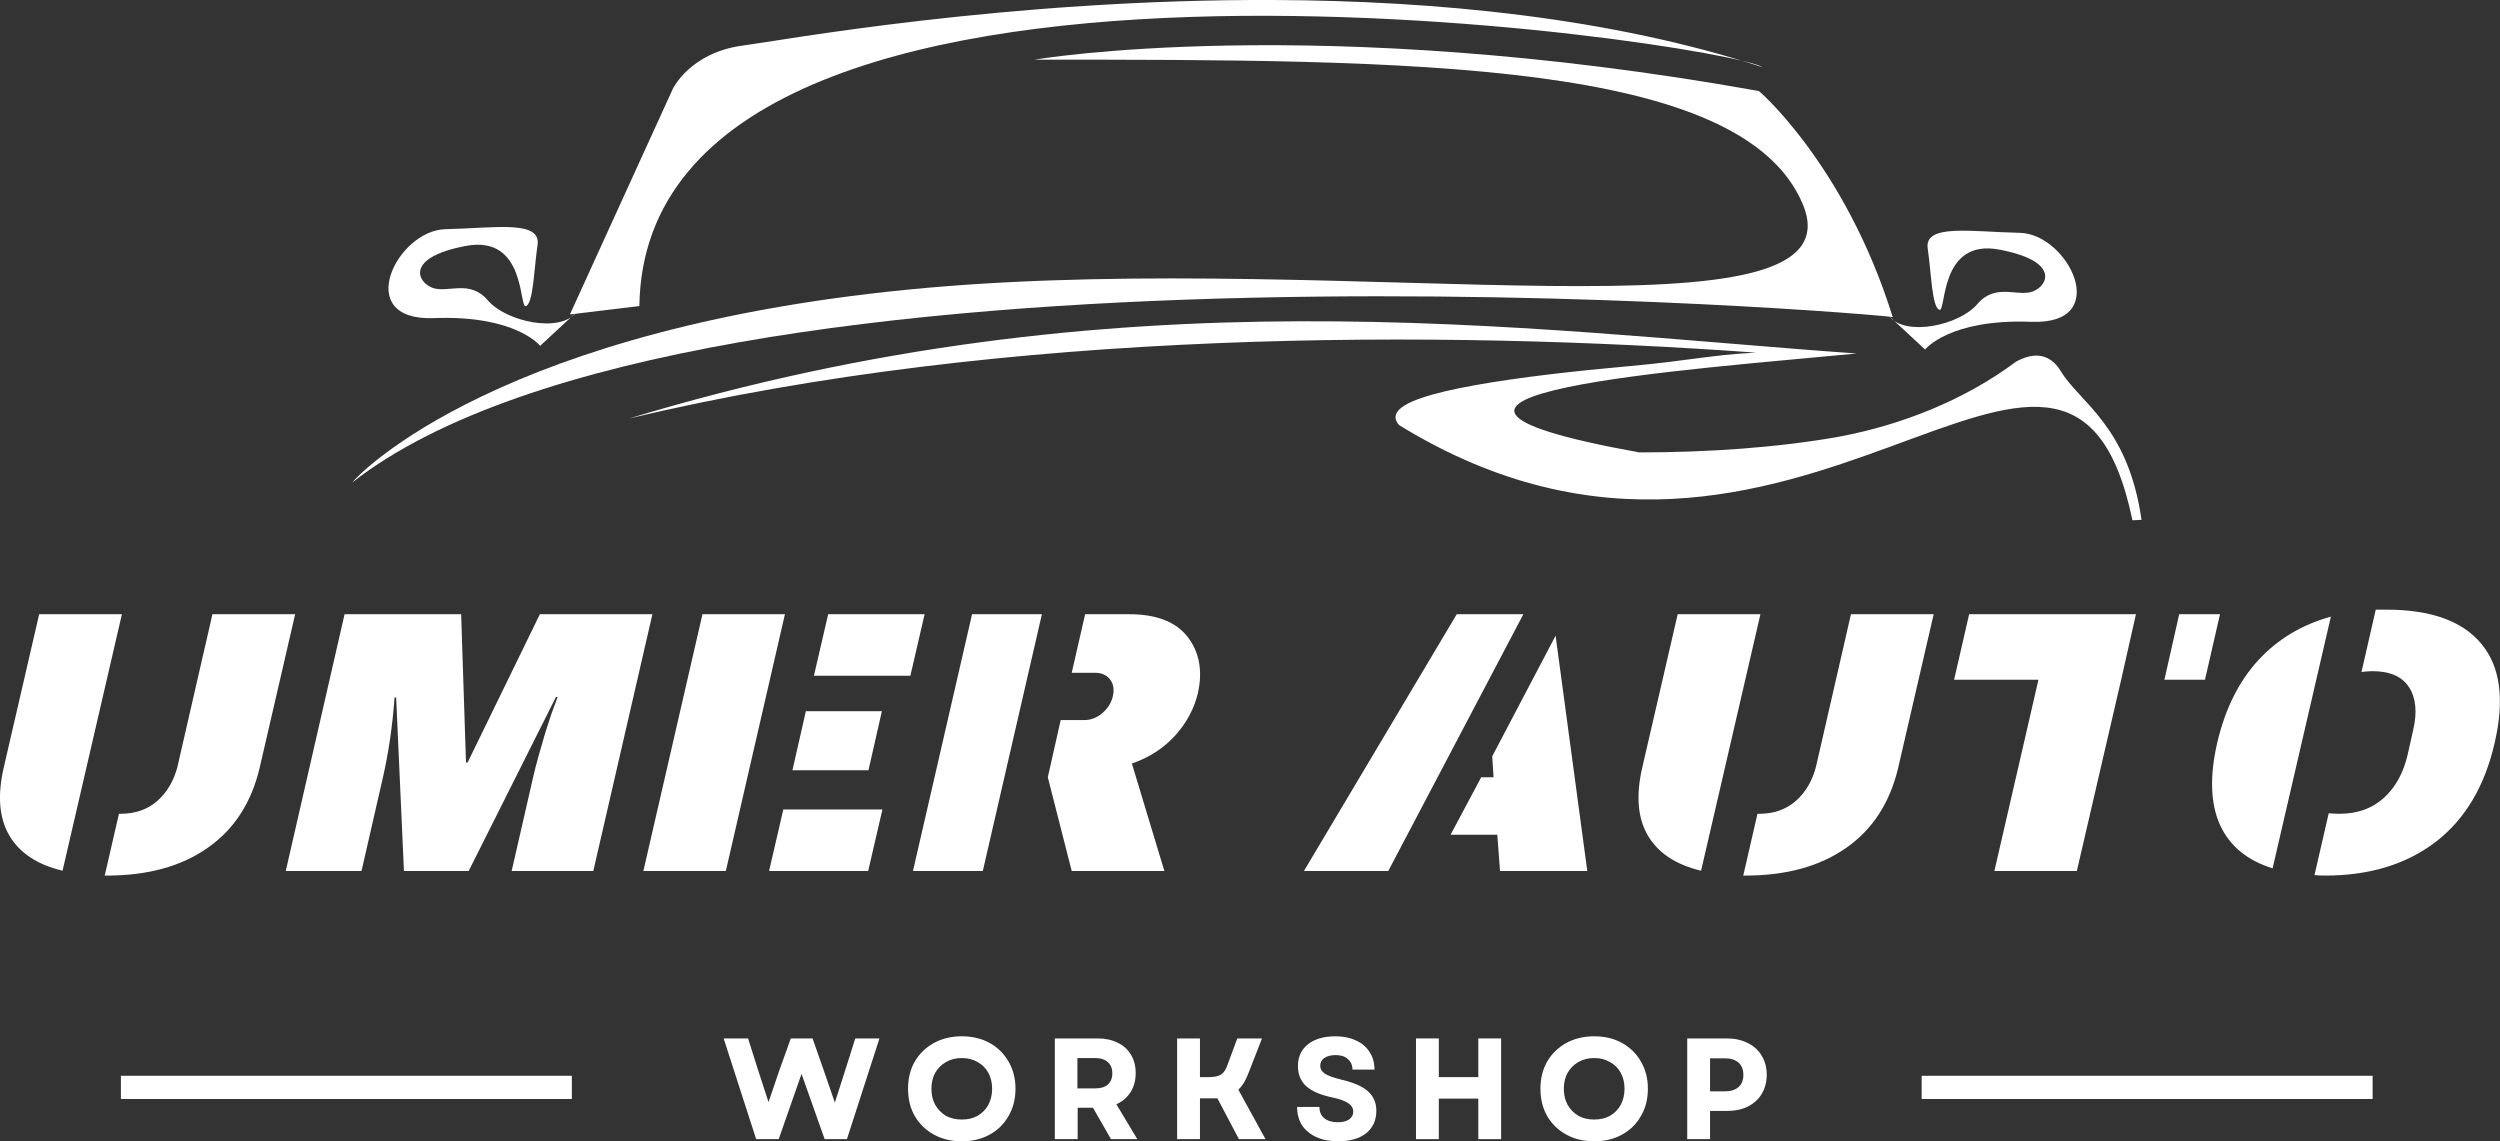 <?xml version="1.0" encoding="UTF-8"?> <svg xmlns="http://www.w3.org/2000/svg" xmlns:xlink="http://www.w3.org/1999/xlink" zoomAndPan="magnify" preserveAspectRatio="xMidYMid meet" version="1.0" viewBox="39.92 82.44 145.43 66.39"><rect x="39.92" y="82.44" width="145.43" height="66.39" fill="#333333" stroke="none"/><defs><g></g><clipPath id="ad5017b941"><path d="M 60.383 85 L 151 85 L 151 111 L 60.383 111 Z M 60.383 85 " clip-rule="nonzero"></path></clipPath><clipPath id="7c0cbc1155"><path d="M 76 101 L 164.578 101 L 164.578 113 L 76 113 Z M 76 101 " clip-rule="nonzero"></path></clipPath></defs><path fill="#ffffff" d="M 114.074 82.441 C 98.5 82.367 85.102 84.84 83.168 85.086 C 80.078 85.477 79.062 87.602 79.062 87.602 L 73.074 100.73 C 74.129 100.605 75.496 100.438 77.113 100.242 C 77.48 75.324 140.352 84.949 142.457 86.352 C 133.551 83.445 123.418 82.484 114.074 82.441 Z M 114.074 82.441 " fill-opacity="1" fill-rule="nonzero"></path><g clip-path="url(#ad5017b941)"><path fill="#ffffff" d="M 100.105 85.91 C 100.105 85.91 116.422 83.109 142.23 87.734 C 141.988 87.492 147.223 91.875 150.023 100.887 C 149.902 100.766 80.504 94.797 60.414 110.504 C 60.781 110.016 69.059 101.371 93.895 99.18 C 118.734 96.988 148.32 102.711 144.789 94.312 C 141.258 85.91 122.02 85.91 100.105 85.91 Z M 100.105 85.91 " fill-opacity="1" fill-rule="nonzero"></path></g><path fill="#ffffff" d="M 73.441 100.613 L 71.34 102.559 C 71.34 102.559 69.941 100.762 65.164 100.945 C 60.383 101.129 63 95.832 65.832 95.773 C 68.664 95.711 71.402 95.223 71.191 96.684 C 70.977 98.145 70.945 100.062 70.52 100.246 C 70.094 100.43 70.551 96.078 67.02 96.746 C 63.488 97.414 64.188 98.848 65.07 99.18 C 65.953 99.516 67.234 98.664 68.297 99.91 C 69.363 101.16 72.5 101.828 73.441 100.613 Z M 73.441 100.613 " fill-opacity="1" fill-rule="nonzero"></path><path fill="#ffffff" d="M 149.809 100.824 L 151.906 102.773 C 151.906 102.773 153.309 100.977 158.086 101.16 C 162.863 101.344 160.246 96.047 157.418 95.984 C 154.586 95.926 151.844 95.438 152.059 96.898 C 152.273 98.359 152.301 100.277 152.73 100.461 C 153.156 100.645 152.699 96.289 156.23 96.961 C 159.762 97.629 159.059 99.062 158.176 99.395 C 157.293 99.73 156.016 98.879 154.949 100.125 C 153.887 101.375 150.75 102.043 149.809 100.824 Z M 149.809 100.824 " fill-opacity="1" fill-rule="nonzero"></path><g clip-path="url(#7c0cbc1155)"><path fill="#ffffff" d="M 115.543 101.129 C 103.715 101.168 90.777 102.465 76.5 106.789 L 76.523 106.785 C 98.48 101.527 123.852 101.637 142.066 102.953 C 142.008 102.957 141.98 102.957 141.918 102.961 C 139.477 103.086 137.996 103.445 134.75 103.734 C 131.5 104.023 128.234 104.395 125.723 104.848 C 124.465 105.074 123.398 105.32 122.609 105.59 C 122.211 105.727 121.887 105.867 121.637 106.02 C 121.387 106.172 121.203 106.34 121.129 106.551 C 121.051 106.773 121.148 107.012 121.332 107.184 C 144.426 121.359 160.172 94.469 163.969 112.707 C 164.148 112.695 164.324 112.684 164.496 112.68 C 163.719 107.207 160.898 105.859 159.793 104.02 C 159.449 103.445 158.992 103.176 158.527 103.133 C 158.059 103.09 157.598 103.258 157.188 103.484 C 154.164 105.746 150.484 107.164 146.965 107.832 C 143.301 108.492 139.156 108.758 135.285 108.758 C 116.66 105.402 138.582 103.91 147.926 103.004 C 138.086 102.305 127.367 101.09 115.543 101.129 Z M 115.543 101.129 " fill-opacity="1" fill-rule="nonzero"></path></g><g fill="#ffffff" fill-opacity="1"><g transform="translate(38.84, 133.108)"><g><path d="M 18.25 -14.938 L 16.188 -6.016 C 15.707 -3.973 14.695 -2.414 13.156 -1.344 C 11.625 -0.27 9.672 0.266 7.297 0.266 C 7.254 0.266 7.211 0.266 7.172 0.266 L 8 -3.328 C 8.039 -3.328 8.07 -3.328 8.094 -3.328 C 8.945 -3.328 9.66 -3.578 10.234 -4.078 C 10.805 -4.586 11.195 -5.254 11.406 -6.078 L 13.438 -14.938 Z M 4.719 -0.016 C 3.25 -0.367 2.219 -1.051 1.625 -2.062 C 1.031 -3.07 0.922 -4.391 1.297 -6.016 L 3.359 -14.938 L 8.172 -14.938 Z M 4.719 -0.016 "></path></g></g></g><g fill="#ffffff" fill-opacity="1"><g transform="translate(56.934, 133.108)"><g><path d="M 20.938 -14.938 L 17.5 0 L 12.75 0 L 13.984 -5.391 C 14.078 -5.805 14.191 -6.254 14.328 -6.734 C 14.461 -7.211 14.586 -7.645 14.703 -8.031 C 14.828 -8.426 14.941 -8.781 15.047 -9.094 C 15.16 -9.414 15.254 -9.672 15.328 -9.859 L 15.422 -10.125 L 15.328 -10.125 L 10.25 0 L 6.484 0 L 6.031 -10.094 L 5.938 -10.094 C 5.82 -8.457 5.594 -6.891 5.25 -5.391 L 4.016 0 L -0.391 0 L 3.031 -14.938 L 9.812 -14.938 L 10.094 -6.312 L 10.188 -6.312 L 14.391 -14.938 Z M 20.938 -14.938 "></path></g></g></g><g fill="#ffffff" fill-opacity="1"><g transform="translate(77.44, 133.108)"><g><path d="M 4.703 0 L -0.094 0 L 3.344 -14.938 L 8.141 -14.938 Z M 7.219 0 L 8.047 -3.578 L 13.812 -3.578 L 12.984 0 Z M 10.656 -14.938 L 16.266 -14.938 L 15.438 -11.359 L 9.828 -11.359 Z M 8.578 -5.859 L 9.359 -9.297 L 13.781 -9.297 L 13 -5.859 Z M 8.578 -5.859 "></path></g></g></g><g fill="#ffffff" fill-opacity="1"><g transform="translate(93.123, 133.108)"><g><path d="M 10.906 -9.172 C 11.227 -9.441 11.438 -9.77 11.531 -10.156 C 11.625 -10.551 11.57 -10.879 11.375 -11.141 C 11.176 -11.398 10.883 -11.531 10.5 -11.531 L 9.141 -11.531 L 9.922 -14.938 L 12.484 -14.938 C 14.078 -14.938 15.211 -14.492 15.891 -13.609 C 16.566 -12.734 16.766 -11.648 16.484 -10.359 C 16.266 -9.441 15.82 -8.613 15.156 -7.875 C 14.488 -7.145 13.648 -6.602 12.641 -6.25 L 14.531 0 L 9.141 0 L 7.75 -5.453 L 8.5 -8.781 L 9.875 -8.781 C 10.25 -8.781 10.594 -8.91 10.906 -9.172 Z M 3.969 0 L -0.094 0 L 3.344 -14.938 L 7.406 -14.938 Z M 3.969 0 "></path></g></g></g><g fill="#ffffff" fill-opacity="1"><g transform="translate(110.023, 133.108)"><g></g></g></g><g fill="#ffffff" fill-opacity="1"><g transform="translate(117.256, 133.108)"><g><path d="M 11.281 -14.938 L 3.422 0 L -1.484 0 L 7.406 -14.938 Z M 13.156 -13.688 L 15 0 L 9.922 0 L 9.766 -2.109 L 7.047 -2.109 L 8.828 -5.453 L 9.547 -5.453 L 9.469 -6.672 Z M 13.156 -13.688 "></path></g></g></g><g fill="#ffffff" fill-opacity="1"><g transform="translate(134.156, 133.108)"><g><path d="M 18.25 -14.938 L 16.188 -6.016 C 15.707 -3.973 14.695 -2.414 13.156 -1.344 C 11.625 -0.27 9.672 0.266 7.297 0.266 C 7.254 0.266 7.211 0.266 7.172 0.266 L 8 -3.328 C 8.039 -3.328 8.07 -3.328 8.094 -3.328 C 8.945 -3.328 9.66 -3.578 10.234 -4.078 C 10.805 -4.586 11.195 -5.254 11.406 -6.078 L 13.438 -14.938 Z M 4.719 -0.016 C 3.25 -0.367 2.219 -1.051 1.625 -2.062 C 1.031 -3.07 0.922 -4.391 1.297 -6.016 L 3.359 -14.938 L 8.172 -14.938 Z M 4.719 -0.016 "></path></g></g></g><g fill="#ffffff" fill-opacity="1"><g transform="translate(152.25, 133.108)"><g><path d="M 16.812 -14.938 L 15.938 -11.125 L 13.578 -11.125 L 14.438 -14.938 Z M 11.062 -11.125 L 8.484 0 L 3.688 0 L 6.25 -11.125 L 1.344 -11.125 L 2.219 -14.938 L 11.922 -14.938 Z M 11.062 -11.125 "></path></g></g></g><g fill="#ffffff" fill-opacity="1"><g transform="translate(167.934, 133.108)"><g><path d="M 4.188 -0.156 C 2.707 -0.613 1.688 -1.457 1.125 -2.688 C 0.57 -3.926 0.52 -5.52 0.969 -7.469 C 1.426 -9.426 2.219 -11.02 3.344 -12.25 C 4.469 -13.477 5.879 -14.328 7.578 -14.797 Z M 9.359 -11.578 L 10.188 -15.203 L 10.812 -15.203 C 13.395 -15.203 15.234 -14.539 16.328 -13.219 C 17.43 -11.906 17.691 -9.988 17.109 -7.469 C 16.535 -4.945 15.395 -3.023 13.688 -1.703 C 11.977 -0.391 9.832 0.266 7.25 0.266 C 6.957 0.266 6.75 0.254 6.625 0.234 L 7.453 -3.359 C 7.711 -3.336 7.922 -3.328 8.078 -3.328 C 9.109 -3.328 9.969 -3.633 10.656 -4.25 C 11.344 -4.875 11.805 -5.719 12.047 -6.781 L 12.359 -8.172 C 12.609 -9.223 12.531 -10.062 12.125 -10.688 C 11.727 -11.312 11.016 -11.625 9.984 -11.625 C 9.828 -11.625 9.617 -11.609 9.359 -11.578 Z M 9.359 -11.578 "></path></g></g></g><g fill="#ffffff" fill-opacity="1"><g transform="translate(81.938, 148.707)"><g><path d="M 1.969 0 L 0.078 -5.859 L 1.5 -5.859 L 2.062 -4.078 L 2.688 -2.156 L 3.344 -4.078 L 3.984 -5.859 L 5.25 -5.859 L 5.875 -4.078 L 6.547 -2.125 L 7.172 -4.078 L 7.734 -5.859 L 9.141 -5.859 L 7.25 0 L 5.953 0 L 4.609 -3.797 L 3.281 0 Z M 1.969 0 "></path></g></g></g><g fill="#ffffff" fill-opacity="1"><g transform="translate(92.384, 148.707)"><g><path d="M 3.484 0.125 C 2.879 0.125 2.336 -0.004 1.859 -0.266 C 1.391 -0.523 1.02 -0.883 0.75 -1.344 C 0.488 -1.801 0.359 -2.332 0.359 -2.938 C 0.359 -3.531 0.488 -4.055 0.75 -4.516 C 1.02 -4.973 1.391 -5.332 1.859 -5.594 C 2.336 -5.852 2.879 -5.984 3.484 -5.984 C 4.098 -5.984 4.641 -5.852 5.109 -5.594 C 5.578 -5.332 5.941 -4.973 6.203 -4.516 C 6.473 -4.055 6.609 -3.531 6.609 -2.938 C 6.609 -2.332 6.473 -1.801 6.203 -1.344 C 5.941 -0.883 5.578 -0.523 5.109 -0.266 C 4.641 -0.004 4.098 0.125 3.484 0.125 Z M 1.719 -2.938 C 1.719 -2.582 1.789 -2.27 1.938 -2 C 2.094 -1.727 2.301 -1.516 2.562 -1.359 C 2.832 -1.211 3.141 -1.141 3.484 -1.141 C 3.836 -1.141 4.145 -1.211 4.406 -1.359 C 4.676 -1.516 4.883 -1.727 5.031 -2 C 5.176 -2.27 5.25 -2.582 5.25 -2.938 C 5.25 -3.281 5.176 -3.586 5.031 -3.859 C 4.883 -4.129 4.676 -4.336 4.406 -4.484 C 4.145 -4.641 3.836 -4.719 3.484 -4.719 C 3.141 -4.719 2.832 -4.641 2.562 -4.484 C 2.301 -4.336 2.094 -4.129 1.938 -3.859 C 1.789 -3.586 1.719 -3.281 1.719 -2.938 Z M 1.719 -2.938 "></path></g></g></g><g fill="#ffffff" fill-opacity="1"><g transform="translate(100.579, 148.707)"><g><path d="M 0.703 0 L 0.703 -5.859 L 3.203 -5.859 C 3.648 -5.859 4.035 -5.773 4.359 -5.609 C 4.691 -5.453 4.945 -5.223 5.125 -4.922 C 5.312 -4.617 5.406 -4.258 5.406 -3.844 C 5.406 -3.414 5.305 -3.047 5.109 -2.734 C 4.91 -2.422 4.633 -2.188 4.281 -2.031 L 5.5 0 L 3.969 0 L 2.922 -1.828 L 2.031 -1.828 L 2.031 0 Z M 2.016 -2.953 L 3.031 -2.953 C 3.363 -2.953 3.613 -3.023 3.781 -3.172 C 3.957 -3.328 4.047 -3.547 4.047 -3.828 C 4.047 -4.117 3.957 -4.336 3.781 -4.484 C 3.613 -4.641 3.363 -4.719 3.031 -4.719 L 2.016 -4.719 Z M 2.016 -2.953 "></path></g></g></g><g fill="#ffffff" fill-opacity="1"><g transform="translate(107.693, 148.707)"><g><path d="M 0.703 0 L 0.703 -5.859 L 2.031 -5.859 L 2.031 -3.609 L 2.531 -3.609 C 2.863 -3.609 3.109 -3.66 3.266 -3.766 C 3.422 -3.867 3.547 -4.062 3.641 -4.344 L 4.203 -5.859 L 5.641 -5.859 L 4.828 -3.781 C 4.754 -3.594 4.672 -3.422 4.578 -3.266 C 4.484 -3.117 4.379 -2.988 4.266 -2.875 L 5.844 0 L 4.297 0 L 3.047 -2.375 C 2.992 -2.375 2.941 -2.375 2.891 -2.375 C 2.848 -2.375 2.797 -2.375 2.734 -2.375 L 2.031 -2.375 L 2.031 0 Z M 0.703 0 "></path></g></g></g><g fill="#ffffff" fill-opacity="1"><g transform="translate(115.001, 148.707)"><g><path d="M 2.75 0.125 C 2.258 0.125 1.836 0.039 1.484 -0.125 C 1.129 -0.289 0.852 -0.52 0.656 -0.812 C 0.469 -1.113 0.375 -1.469 0.375 -1.875 L 1.672 -1.875 C 1.672 -1.594 1.766 -1.375 1.953 -1.219 C 2.148 -1.062 2.41 -0.984 2.734 -0.984 C 3.016 -0.984 3.234 -1.035 3.391 -1.141 C 3.555 -1.254 3.641 -1.406 3.641 -1.594 C 3.641 -1.801 3.539 -1.969 3.344 -2.094 C 3.156 -2.227 2.852 -2.336 2.438 -2.422 C 1.75 -2.566 1.238 -2.785 0.906 -3.078 C 0.582 -3.379 0.422 -3.77 0.422 -4.25 C 0.422 -4.781 0.613 -5.203 1 -5.516 C 1.395 -5.828 1.93 -5.984 2.609 -5.984 C 3.066 -5.984 3.469 -5.898 3.812 -5.734 C 4.156 -5.578 4.414 -5.352 4.594 -5.062 C 4.781 -4.781 4.875 -4.441 4.875 -4.047 L 3.594 -4.047 C 3.594 -4.305 3.504 -4.508 3.328 -4.656 C 3.16 -4.812 2.926 -4.891 2.625 -4.891 C 2.344 -4.891 2.117 -4.832 1.953 -4.719 C 1.797 -4.613 1.719 -4.461 1.719 -4.266 C 1.719 -4.086 1.805 -3.938 1.984 -3.812 C 2.16 -3.695 2.473 -3.582 2.922 -3.469 C 3.648 -3.301 4.176 -3.07 4.5 -2.781 C 4.82 -2.488 4.984 -2.113 4.984 -1.656 C 4.984 -1.102 4.785 -0.664 4.391 -0.344 C 3.992 -0.031 3.445 0.125 2.75 0.125 Z M 2.75 0.125 "></path></g></g></g><g fill="#ffffff" fill-opacity="1"><g transform="translate(121.588, 148.707)"><g><path d="M 4.328 0 L 4.328 -2.359 L 2.031 -2.359 L 2.031 0 L 0.703 0 L 0.703 -5.859 L 2.031 -5.859 L 2.031 -3.609 L 4.328 -3.609 L 4.328 -5.859 L 5.656 -5.859 L 5.656 0 Z M 4.328 0 "></path></g></g></g><g fill="#ffffff" fill-opacity="1"><g transform="translate(129.172, 148.707)"><g><path d="M 3.484 0.125 C 2.879 0.125 2.336 -0.004 1.859 -0.266 C 1.391 -0.523 1.02 -0.883 0.75 -1.344 C 0.488 -1.801 0.359 -2.332 0.359 -2.938 C 0.359 -3.531 0.488 -4.055 0.75 -4.516 C 1.02 -4.973 1.391 -5.332 1.859 -5.594 C 2.336 -5.852 2.879 -5.984 3.484 -5.984 C 4.098 -5.984 4.641 -5.852 5.109 -5.594 C 5.578 -5.332 5.941 -4.973 6.203 -4.516 C 6.473 -4.055 6.609 -3.531 6.609 -2.938 C 6.609 -2.332 6.473 -1.801 6.203 -1.344 C 5.941 -0.883 5.578 -0.523 5.109 -0.266 C 4.641 -0.004 4.098 0.125 3.484 0.125 Z M 1.719 -2.938 C 1.719 -2.582 1.789 -2.27 1.938 -2 C 2.094 -1.727 2.301 -1.516 2.562 -1.359 C 2.832 -1.211 3.141 -1.141 3.484 -1.141 C 3.836 -1.141 4.145 -1.211 4.406 -1.359 C 4.676 -1.516 4.883 -1.727 5.031 -2 C 5.176 -2.27 5.25 -2.582 5.25 -2.938 C 5.25 -3.281 5.176 -3.586 5.031 -3.859 C 4.883 -4.129 4.676 -4.336 4.406 -4.484 C 4.145 -4.641 3.836 -4.719 3.484 -4.719 C 3.141 -4.719 2.832 -4.641 2.562 -4.484 C 2.301 -4.336 2.094 -4.129 1.938 -3.859 C 1.789 -3.586 1.719 -3.281 1.719 -2.938 Z M 1.719 -2.938 "></path></g></g></g><g fill="#ffffff" fill-opacity="1"><g transform="translate(137.366, 148.707)"><g><path d="M 0.703 0 L 0.703 -5.859 L 3 -5.859 C 3.469 -5.859 3.875 -5.77 4.219 -5.594 C 4.57 -5.426 4.844 -5.18 5.031 -4.859 C 5.227 -4.547 5.328 -4.176 5.328 -3.75 C 5.328 -3.32 5.227 -2.945 5.031 -2.625 C 4.844 -2.312 4.57 -2.066 4.219 -1.891 C 3.875 -1.723 3.469 -1.641 3 -1.641 L 2.031 -1.641 L 2.031 0 Z M 2.031 -2.781 L 2.891 -2.781 C 3.234 -2.781 3.5 -2.863 3.688 -3.031 C 3.875 -3.195 3.969 -3.43 3.969 -3.734 C 3.969 -4.047 3.875 -4.285 3.688 -4.453 C 3.5 -4.617 3.234 -4.703 2.891 -4.703 L 2.031 -4.703 Z M 2.031 -2.781 "></path></g></g></g><path stroke-linecap="butt" transform="matrix(0.45, -0, 0, 0.45, 46.952, 145.02)" fill="none" stroke-linejoin="miter" d="M 0.002 1.501 L 58.297 1.501 " stroke="#ffffff" stroke-width="3" stroke-opacity="1" stroke-miterlimit="4"></path><path stroke-linecap="butt" transform="matrix(0.45, -0, 0, 0.45, 151.707, 145.02)" fill="none" stroke-linejoin="miter" d="M 0 1.501 L 58.295 1.501 " stroke="#ffffff" stroke-width="3" stroke-opacity="1" stroke-miterlimit="4"></path></svg> 
